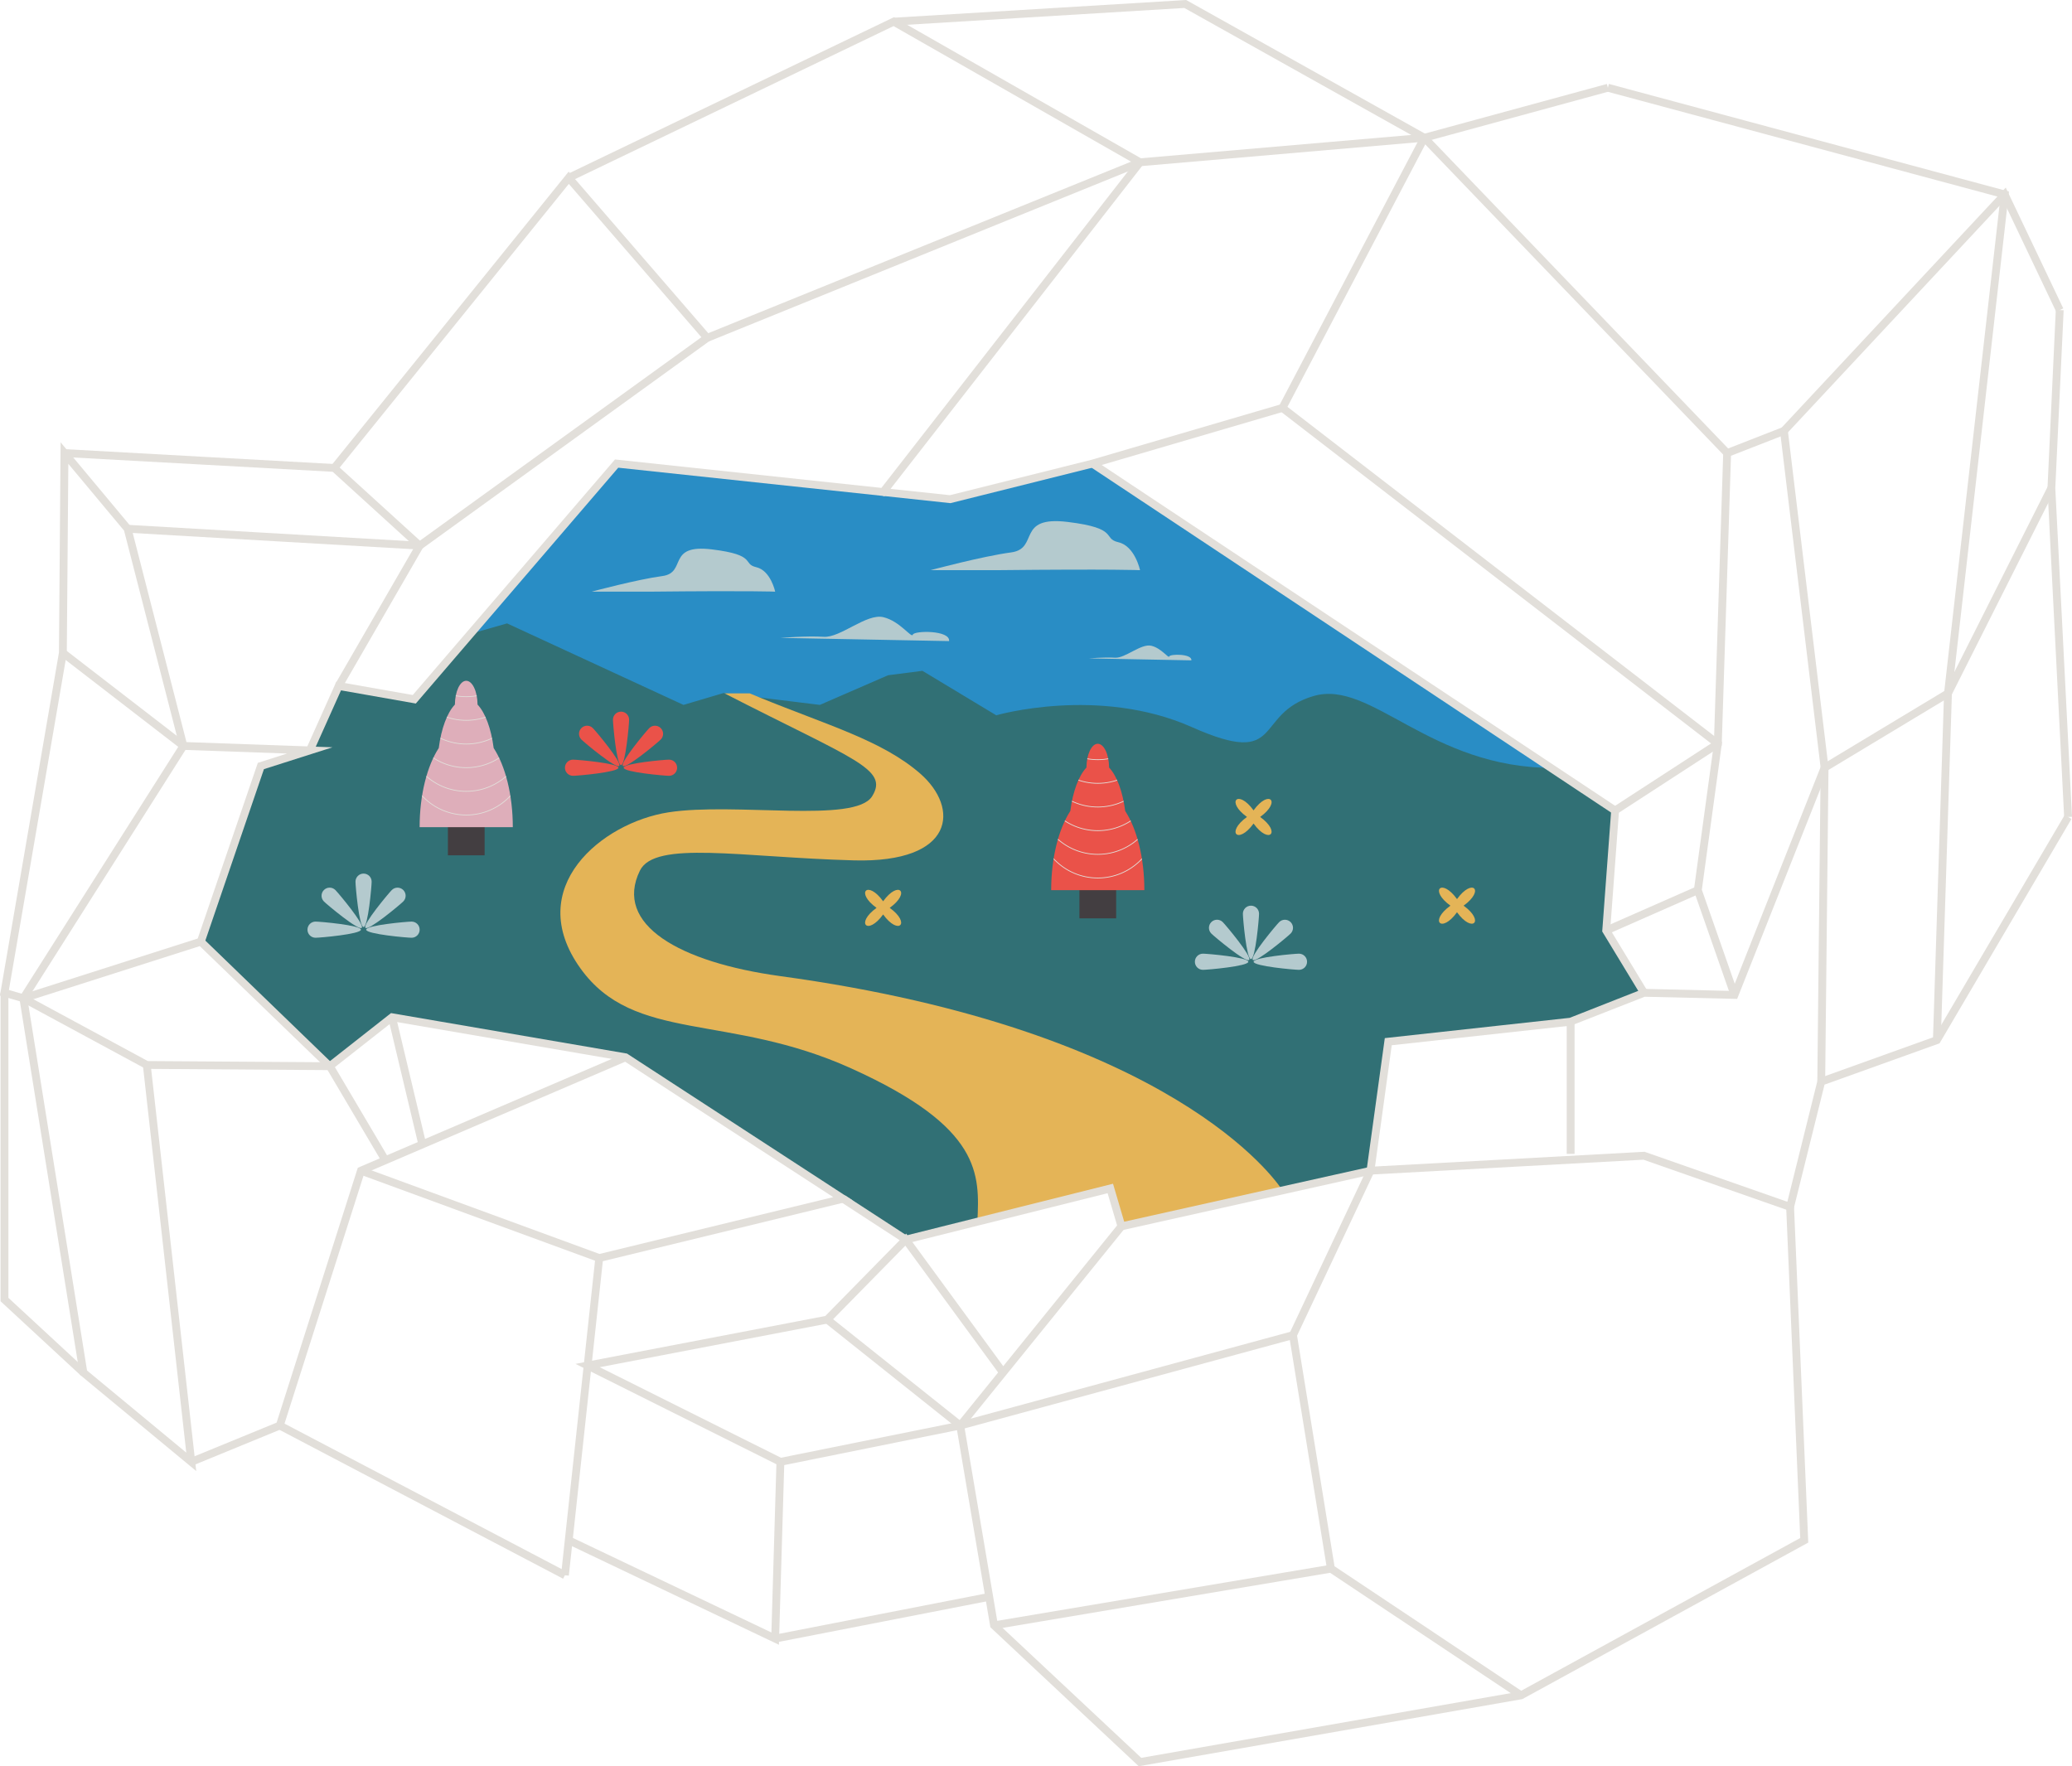<?xml version="1.0" encoding="UTF-8"?> <svg xmlns="http://www.w3.org/2000/svg" xmlns:xlink="http://www.w3.org/1999/xlink" id="Layer_1" viewBox="0 0 528.25 450.34"> <defs> <style>.cls-1{fill:#298dc5;}.cls-2{clip-path:url(#clippath-1);}.cls-3{fill:#317075;}.cls-4{fill:#b4cace;}.cls-5{clip-path:url(#clippath);}.cls-6{fill:#deaeba;}.cls-7{fill:none;}.cls-8{fill:#e4b457;}.cls-9{fill:#e2dfda;}.cls-10{fill:#ea5249;}.cls-11{fill:#433e41;}</style> <clipPath id="clippath"> <path class="cls-7" d="M268,226.97h23.75c0-8.29-1.92-15.64-4.88-20.18-.64-4.99-2.16-9.04-4.11-11.08-.03-3.37-1.31-6.07-2.89-6.07s-2.85,2.71-2.89,6.07c-1.95,2.04-3.47,6.09-4.11,11.08-2.96,4.54-4.88,11.89-4.88,20.18Z"></path> </clipPath> <clipPath id="clippath-1"> <path class="cls-7" d="M106.99,210.91h23.75c0-8.29-1.92-15.64-4.88-20.18-.64-4.99-2.16-9.04-4.11-11.08-.03-3.37-1.31-6.07-2.89-6.07s-2.85,2.71-2.89,6.07c-1.95,2.04-3.47,6.09-4.11,11.08-2.96,4.54-4.88,11.89-4.88,20.18Z"></path> </clipPath> </defs> <g> <polygon class="cls-1" points="419.14 253.13 400.43 260.5 353.94 265.6 349.4 298.48 285.91 312.66 283.07 303.02 230.92 316.06 159.48 269.57 99.96 259.36 84.08 271.84 51.2 240.09 66.51 195.3 78.98 191.33 86.35 174.89 105.62 178.29 119.95 161.6 157.21 118.2 242.25 127.27 278.54 118.2 380.02 184.53 396.19 195.79 411.77 206.64 409.5 237.25 419.14 253.13"></polygon> <path class="cls-3" d="M419.14,253.14l-18.71,7.37-46.49,5.1-4.54,32.88-22.45,5.01-41.04,9.17-2.84-9.64-33.89,8.47-18.26,4.57-71.44-46.49-59.52-10.21-15.88,12.48-32.88-31.75,15.31-44.79,12.47-3.97,7.37-16.44,19.27,3.4,14.33-16.69,9.32-2.66,44.98,20.78,10.2-3.02,.65,.08,8.61,1.06,15.31,1.88,17.38-7.56,8.77-1.13,18.82,11.34s26.08-7.56,49.89,3.02c23.81,10.59,15.5-3.4,31-7.93,14.76-4.33,29.53,18.46,61.31,18.33l15.58,10.85-2.27,30.61,9.64,15.88Z"></path> <path class="cls-8" d="M326.95,303.5l-41.04,9.17-2.84-9.64-33.89,8.47c.58-12.14,1.17-24.02-32.09-39.06-31.51-14.25-55.41-6.41-69.11-25.54-14.78-20.62,5.54-37.16,22.45-39.78,16.91-2.63,47.53,2.91,51.91-4.08,4.37-7-4.67-9.34-37.62-26.25h6.42c.87,.36,1.72,.72,2.57,1.06,17.37,7.1,31.18,10.96,40.85,19.35,10.14,8.81,8.96,22.87-16.89,22.17-28.82-.79-50.72-5.17-54.53,2.62-6.71,13.71,10,23.36,35.85,26.9,99.95,13.68,126.27,52,127.96,54.61Z"></path> <g> <g> <path class="cls-4" d="M333.23,245.22c0,1.14-.92,2.06-2.06,2.06s-11.57-.92-11.57-2.06,10.43-2.06,11.57-2.06,2.06,.92,2.06,2.06Z"></path> <path class="cls-4" d="M304.63,245.22c0-1.14,.92-2.06,2.06-2.06s11.57,.92,11.57,2.06-10.43,2.06-11.57,2.06-2.06-.92-2.06-2.06Z"></path> </g> <path class="cls-4" d="M308.82,235.11c.81-.81,2.11-.81,2.92,0s7.53,8.84,6.72,9.64-8.84-5.92-9.64-6.72-.81-2.11,0-2.92Z"></path> <path class="cls-4" d="M318.93,230.92c1.14,0,2.06,.92,2.06,2.06s-.92,11.57-2.06,11.57-2.06-10.43-2.06-11.57,.92-2.06,2.06-2.06Z"></path> <path class="cls-4" d="M329.04,235.11c.81,.81,.81,2.11,0,2.92s-8.84,7.53-9.64,6.72,5.92-8.84,6.72-9.64,2.11-.81,2.92,0Z"></path> </g> <g> <g> <path class="cls-4" d="M106.99,237.04c0,1.14-.92,2.06-2.06,2.06s-11.57-.92-11.57-2.06,10.43-2.06,11.57-2.06,2.06,.92,2.06,2.06Z"></path> <path class="cls-4" d="M78.39,237.04c0-1.14,.92-2.06,2.06-2.06s11.57,.92,11.57,2.06-10.43,2.06-11.57,2.06-2.06-.92-2.06-2.06Z"></path> </g> <path class="cls-4" d="M82.58,226.93c.81-.81,2.11-.81,2.92,0s7.53,8.84,6.72,9.64-8.84-5.92-9.64-6.72-.81-2.11,0-2.92Z"></path> <path class="cls-4" d="M92.69,222.74c1.14,0,2.06,.92,2.06,2.06s-.92,11.57-2.06,11.57-2.06-10.43-2.06-11.57,.92-2.06,2.06-2.06Z"></path> <path class="cls-4" d="M102.81,226.93c.81,.81,.81,2.11,0,2.92s-8.84,7.53-9.64,6.72,5.92-8.84,6.72-9.64,2.11-.81,2.92,0Z"></path> </g> <g> <g> <path class="cls-10" d="M172.63,195.75c0,1.14-.92,2.06-2.06,2.06s-11.57-.92-11.57-2.06,10.43-2.06,11.57-2.06,2.06,.92,2.06,2.06Z"></path> <path class="cls-10" d="M144.03,195.75c0-1.14,.92-2.06,2.06-2.06s11.57,.92,11.57,2.06-10.43,2.06-11.57,2.06-2.06-.92-2.06-2.06Z"></path> </g> <path class="cls-10" d="M148.22,185.64c.81-.81,2.11-.81,2.92,0s7.53,8.84,6.72,9.64-8.84-5.92-9.64-6.72-.81-2.11,0-2.92Z"></path> <path class="cls-10" d="M158.33,181.45c1.14,0,2.06,.92,2.06,2.06s-.92,11.57-2.06,11.57-2.06-10.43-2.06-11.57,.92-2.06,2.06-2.06Z"></path> <path class="cls-10" d="M168.45,185.64c.81,.81,.81,2.11,0,2.92s-8.84,7.53-9.64,6.72,5.92-8.84,6.72-9.64,2.11-.81,2.92,0Z"></path> </g> <g> <rect class="cls-11" x="275.2" y="219.79" width="9.36" height="14.36"></rect> <path class="cls-10" d="M268,226.97h23.75c0-8.29-1.92-15.64-4.88-20.18-.64-4.99-2.16-9.04-4.11-11.08-.03-3.37-1.31-6.07-2.89-6.07s-2.85,2.71-2.89,6.07c-1.95,2.04-3.47,6.09-4.11,11.08-2.96,4.54-4.88,11.89-4.88,20.18Z"></path> <g class="cls-5"> <path class="cls-9" d="M279.88,193.79c-8.56,0-15.52-6.96-15.52-15.52h.19c0,8.45,6.88,15.33,15.33,15.33s15.33-6.88,15.33-15.33h.19c0,8.56-6.96,15.52-15.52,15.52Z"></path> <path class="cls-9" d="M279.88,199.82c-8.56,0-15.52-6.96-15.52-15.52h.19c0,8.45,6.88,15.33,15.33,15.33s15.33-6.88,15.33-15.33h.19c0,8.56-6.96,15.52-15.52,15.52Z"></path> <path class="cls-9" d="M279.88,205.86c-8.56,0-15.52-6.96-15.52-15.52h.19c0,8.45,6.88,15.33,15.33,15.33s15.33-6.88,15.33-15.33h.19c0,8.56-6.96,15.52-15.52,15.52Z"></path> <path class="cls-9" d="M279.88,211.89c-8.56,0-15.52-6.96-15.52-15.52h.19c0,8.45,6.88,15.33,15.33,15.33s15.33-6.88,15.33-15.33h.19c0,8.56-6.96,15.52-15.52,15.52Z"></path> <path class="cls-9" d="M279.88,217.93c-8.56,0-15.52-6.96-15.52-15.52h.19c0,8.45,6.88,15.33,15.33,15.33s15.33-6.88,15.33-15.33h.19c0,8.56-6.96,15.52-15.52,15.52Z"></path> <path class="cls-9" d="M279.88,223.96c-8.56,0-15.52-6.96-15.52-15.52h.19c0,8.45,6.88,15.33,15.33,15.33s15.33-6.88,15.33-15.33h.19c0,8.56-6.96,15.52-15.52,15.52Z"></path> </g> </g> <g> <rect class="cls-11" x="114.19" y="203.72" width="9.36" height="14.36"></rect> <path class="cls-6" d="M106.99,210.91h23.75c0-8.29-1.92-15.64-4.88-20.18-.64-4.99-2.16-9.04-4.11-11.08-.03-3.37-1.31-6.07-2.89-6.07s-2.85,2.71-2.89,6.07c-1.95,2.04-3.47,6.09-4.11,11.08-2.96,4.54-4.88,11.89-4.88,20.18Z"></path> <g class="cls-2"> <path class="cls-9" d="M118.87,177.73c-8.56,0-15.52-6.96-15.52-15.52h.19c0,8.45,6.88,15.33,15.33,15.33s15.33-6.88,15.33-15.33h.19c0,8.56-6.96,15.52-15.52,15.52Z"></path> <path class="cls-9" d="M118.87,183.76c-8.56,0-15.52-6.96-15.52-15.52h.19c0,8.45,6.88,15.33,15.33,15.33s15.33-6.88,15.33-15.33h.19c0,8.56-6.96,15.52-15.52,15.52Z"></path> <path class="cls-9" d="M118.87,189.8c-8.56,0-15.52-6.96-15.52-15.52h.19c0,8.45,6.88,15.33,15.33,15.33s15.33-6.88,15.33-15.33h.19c0,8.56-6.96,15.52-15.52,15.52Z"></path> <path class="cls-9" d="M118.87,195.83c-8.56,0-15.52-6.96-15.52-15.52h.19c0,8.45,6.88,15.33,15.33,15.33s15.33-6.88,15.33-15.33h.19c0,8.56-6.96,15.52-15.52,15.52Z"></path> <path class="cls-9" d="M118.87,201.86c-8.56,0-15.52-6.96-15.52-15.52h.19c0,8.45,6.88,15.33,15.33,15.33s15.33-6.88,15.33-15.33h.19c0,8.56-6.96,15.52-15.52,15.52Z"></path> <path class="cls-9" d="M118.87,207.9c-8.56,0-15.52-6.96-15.52-15.52h.19c0,8.45,6.88,15.33,15.33,15.33s15.33-6.88,15.33-15.33h.19c0,8.56-6.96,15.52-15.52,15.52Z"></path> </g> </g> <path class="cls-8" d="M373.14,230.92c5.48,3.95,2.27,7.16-1.68,1.68-3.95,5.48-7.16,2.27-1.68-1.68-5.48-3.95-2.27-7.16,1.68-1.68,3.95-5.48,7.16-2.27,1.68,1.68Z"></path> <path class="cls-8" d="M226.83,231.48c5.48,3.95,2.27,7.16-1.68,1.68-3.95,5.48-7.16,2.27-1.68-1.68-5.48-3.95-2.27-7.16,1.68-1.68,3.95-5.48,7.16-2.27,1.68,1.68Z"></path> <path class="cls-8" d="M321.27,208.3c5.48,3.95,2.27,7.16-1.68,1.68-3.95,5.48-7.16,2.27-1.68-1.68-5.48-3.95-2.27-7.16,1.68-1.68,3.95-5.48,7.16-2.27,1.68,1.68Z"></path> <path class="cls-4" d="M165.36,150.86c26.88-.28,32.27,0,32.27,0,0,0-1.13-5.39-4.82-6.24s.33-3.12-11.32-4.54-6.26,5.95-12.64,6.8-18,3.97-18,3.97h14.5Z"></path> <path class="cls-4" d="M253.78,145.38c30.71-.32,36.87,0,36.87,0,0,0-1.3-6.15-5.51-7.12s.38-3.56-12.93-5.18c-13.3-1.62-7.16,6.8-14.44,7.77-7.28,.97-20.56,4.53-20.56,4.53h16.57Z"></path> <path class="cls-4" d="M241.97,163.46c.32-2.84-8.93-2.69-9.24-1.65s-3.25-3.43-7.53-4.45-10.93,5.29-15.19,5.01-11.05,.27-11.05,.27l43.01,.82Z"></path> <path class="cls-4" d="M303.74,168.37c.2-1.73-5.44-1.64-5.63-1.01s-1.98-2.09-4.59-2.71-6.66,3.22-9.25,3.05-6.73,.17-6.73,.17l26.19,.5Z"></path> </g> <polygon class="cls-9" points="387.23 433.09 338.39 400.54 328.61 340.27 348.43 298.2 353.05 264.69 400.18 259.52 418.96 252.13 441.54 252.66 464.36 195.07 495.87 176.08 522.1 123.97 523.89 124.87 497.4 177.49 465.97 196.43 442.88 254.69 419.31 254.14 400.53 261.5 354.82 266.51 350.37 298.78 330.68 340.56 340.23 399.35 388.34 431.43 387.23 433.09"></polygon> <polygon class="cls-9" points="457.09 309.03 418.99 295.69 349.45 299.48 349.34 297.49 419.28 293.67 419.47 293.74 455.68 306.42 463.48 275.03 493.12 264.38 526.39 207.79 528.11 208.81 494.48 266.02 465.16 276.55 457.09 309.03"></polygon> <path class="cls-9" d="M145.03,401.75l-1.99-.21,8.82-81.58,60.56-14.73-53.32-34.7-58.88-10.1-15.81,12.42h-.35l-46.91-.32-31.59-17.08-5.58-1.61,15.05-87.46,.42-53.6,17.99,21.56,14.39,56.01-.23,.37L7.38,254.16l30.3,16.38,46.06,.31,15.95-12.54,60.16,10.32,.17,.11,57.37,37.33-63.7,15.5-8.67,80.18ZM2.27,252.42l3.24,.94,40.19-63.34-14.07-54.73-14.21-17.03-.39,48.39L2.27,252.42Z"></path> <polygon class="cls-9" points="49.14 373.66 48.38 371.81 70.52 362.73 91.22 297.75 159.08 268.66 159.87 270.5 92.85 299.23 72.14 364.22 49.14 373.66"></polygon> <polygon class="cls-9" points="455.54 110.55 454.08 109.18 511.36 47.83 526.02 78.63 524.22 79.49 510.82 51.34 455.54 110.55"></polygon> <polygon class="cls-9" points="418.28 253.65 408.48 237.5 410.81 206.08 436.97 189.08 439.35 114.83 454.45 108.93 455.17 110.8 441.31 116.21 438.94 190.19 412.73 207.22 410.52 237.01 419.99 252.61 418.28 253.65"></polygon> <polygon class="cls-9" points="290.32 450.34 252.49 414.9 243.74 363.2 244.03 362.85 284.8 312.45 282.38 304.23 231.16 317.04 230.68 315.1 283.76 301.82 287.02 312.89 245.86 363.75 254.35 413.9 290.96 448.2 387.45 431.3 458.96 392.15 455.38 307.77 457.38 307.68 461.01 393.31 460.47 393.61 388.12 433.22 387.96 433.25 290.32 450.34"></polygon> <polygon class="cls-9" points="494.8 265.24 492.8 265.17 495.63 176.75 510 50.32 409.66 23.34 410.18 21.4 512.18 48.84 497.63 176.9 494.8 265.24"></polygon> <polygon class="cls-9" points="441.26 254.01 431.83 227.07 436.89 190.07 326.34 104.8 327.56 103.22 439.03 189.2 433.88 226.86 443.15 253.35 441.26 254.01"></polygon> <polygon class="cls-9" points="465.32 275.8 463.32 275.78 464.17 195.81 453.82 109.99 455.8 109.75 466.17 195.7 466.17 195.76 465.32 275.8"></polygon> <polygon class="cls-9" points="526.25 208.35 522 124.47 524.12 79.02 526.12 79.11 523.99 124.46 528.25 208.25 526.25 208.35"></polygon> <rect class="cls-9" x="252.82" y="406.17" width="87.1" height="2" transform="translate(-63.47 54.84) rotate(-9.55)"></rect> <rect class="cls-9" x="121.4" y="277.28" width="2" height="64.7" transform="translate(-210.43 317.94) rotate(-69.86)"></rect> <rect class="cls-9" x="106.68" y="341.5" width="2" height="82.11" transform="translate(-281.09 300.07) rotate(-62.3)"></rect> <polygon class="cls-9" points="198.58 419.37 144.57 393.63 145.43 391.83 196.67 416.24 197.94 373.34 146.72 347.75 210.41 335.54 231.03 314.53 256.54 349.38 254.92 350.56 230.81 317.61 211.4 337.38 211.09 337.44 152.9 348.6 199.98 372.12 198.58 419.37"></polygon> <polygon class="cls-9" points="199.16 373.71 198.77 371.75 244.6 362.5 329.39 339.45 329.91 341.38 245.06 364.44 199.16 373.71"></polygon> <rect class="cls-9" x="226.85" y="328.29" width="2" height="43.35" transform="translate(-187.84 310.05) rotate(-51.45)"></rect> <rect class="cls-9" x="197.11" y="411.49" width="55.6" height="2" transform="translate(-74.8 50.68) rotate(-11.04)"></rect> <polygon class="cls-9" points="50.03 375.08 20.34 350.5 4.83 253.84 51.46 238.96 84.94 271.34 99.11 295.31 97.39 296.33 83.29 272.47 50.93 241.23 7.08 255.22 22.19 349.44 47.49 370.38 36.43 271.65 38.41 271.42 50.03 375.08"></polygon> <rect class="cls-9" x="285.13" y="304.58" width="65.05" height="2" transform="translate(-58.94 76.54) rotate(-12.58)"></rect> <polygon class="cls-9" points="52.15 240.42 50.25 239.77 65.73 194.51 73.19 192.13 46.42 191.18 15.44 167.27 16.66 165.69 47.13 189.2 84.77 190.54 67.29 196.11 52.15 240.42"></polygon> <polygon class="cls-9" points="79.89 191.75 78.07 190.93 85.76 173.78 105.23 177.21 156.79 117.15 224.71 124.4 289.15 41.67 227.81 6.65 145.43 46.23 144.57 44.43 227.89 4.39 228.35 4.65 292.14 41.08 225.6 126.5 225.05 126.44 157.62 119.25 106.01 179.38 86.94 176.02 79.89 191.75"></polygon> <polygon class="cls-9" points="242.32 128.29 225.05 126.44 225.26 124.46 242.18 126.26 278.29 117.23 326.26 103.17 362.44 34.28 409.66 21.41 410.19 23.33 363.8 35.98 327.64 104.85 327.23 104.97 278.82 119.16 242.32 128.29"></polygon> <rect class="cls-9" x="344.15" y="82.47" width="2" height="159.92" transform="translate(18.94 360.15) rotate(-56.42)"></rect> <rect class="cls-9" x="408.41" y="231.11" width="25.52" height="2" transform="translate(-57.82 189.37) rotate(-23.76)"></rect> <rect class="cls-9" x="221.91" y="301.31" width="2" height="19.1" transform="translate(-159.22 328.14) rotate(-56.95)"></rect> <rect class="cls-9" x="102.82" y="258.91" width="2" height="33.32" transform="translate(-61.05 31.57) rotate(-13.4)"></rect> <rect class="cls-9" x="399.43" y="260.5" width="2" height="33.71"></rect> <polygon class="cls-9" points="20.58 350.7 .14 331.78 .14 253.13 2.14 253.13 2.14 330.91 21.94 349.23 20.58 350.7"></polygon> <polygon class="cls-9" points="87.21 175.39 85.48 174.39 105.73 139.33 84.82 120.29 16.39 116.52 16.5 114.52 85.64 118.34 108.26 138.93 87.21 175.39"></polygon> <polygon class="cls-9" points="362.63 36 301.94 2.03 227.91 6.52 227.79 4.52 302.41 0 302.66 .14 363.61 34.25 362.63 36"></polygon> <polygon class="cls-9" points="107.29 140.15 32.49 135.82 32.6 133.82 106.7 138.11 178.82 85.98 145.02 46.89 86.01 119.94 84.45 118.69 144.97 43.77 181.76 86.32 107.29 140.15"></polygon> <polygon class="cls-9" points="439.61 116.21 362.73 36.16 290.88 42.36 180.66 87.08 179.91 85.22 290.41 40.39 290.56 40.38 363.51 34.09 441.05 114.83 439.61 116.21"></polygon> </svg> 